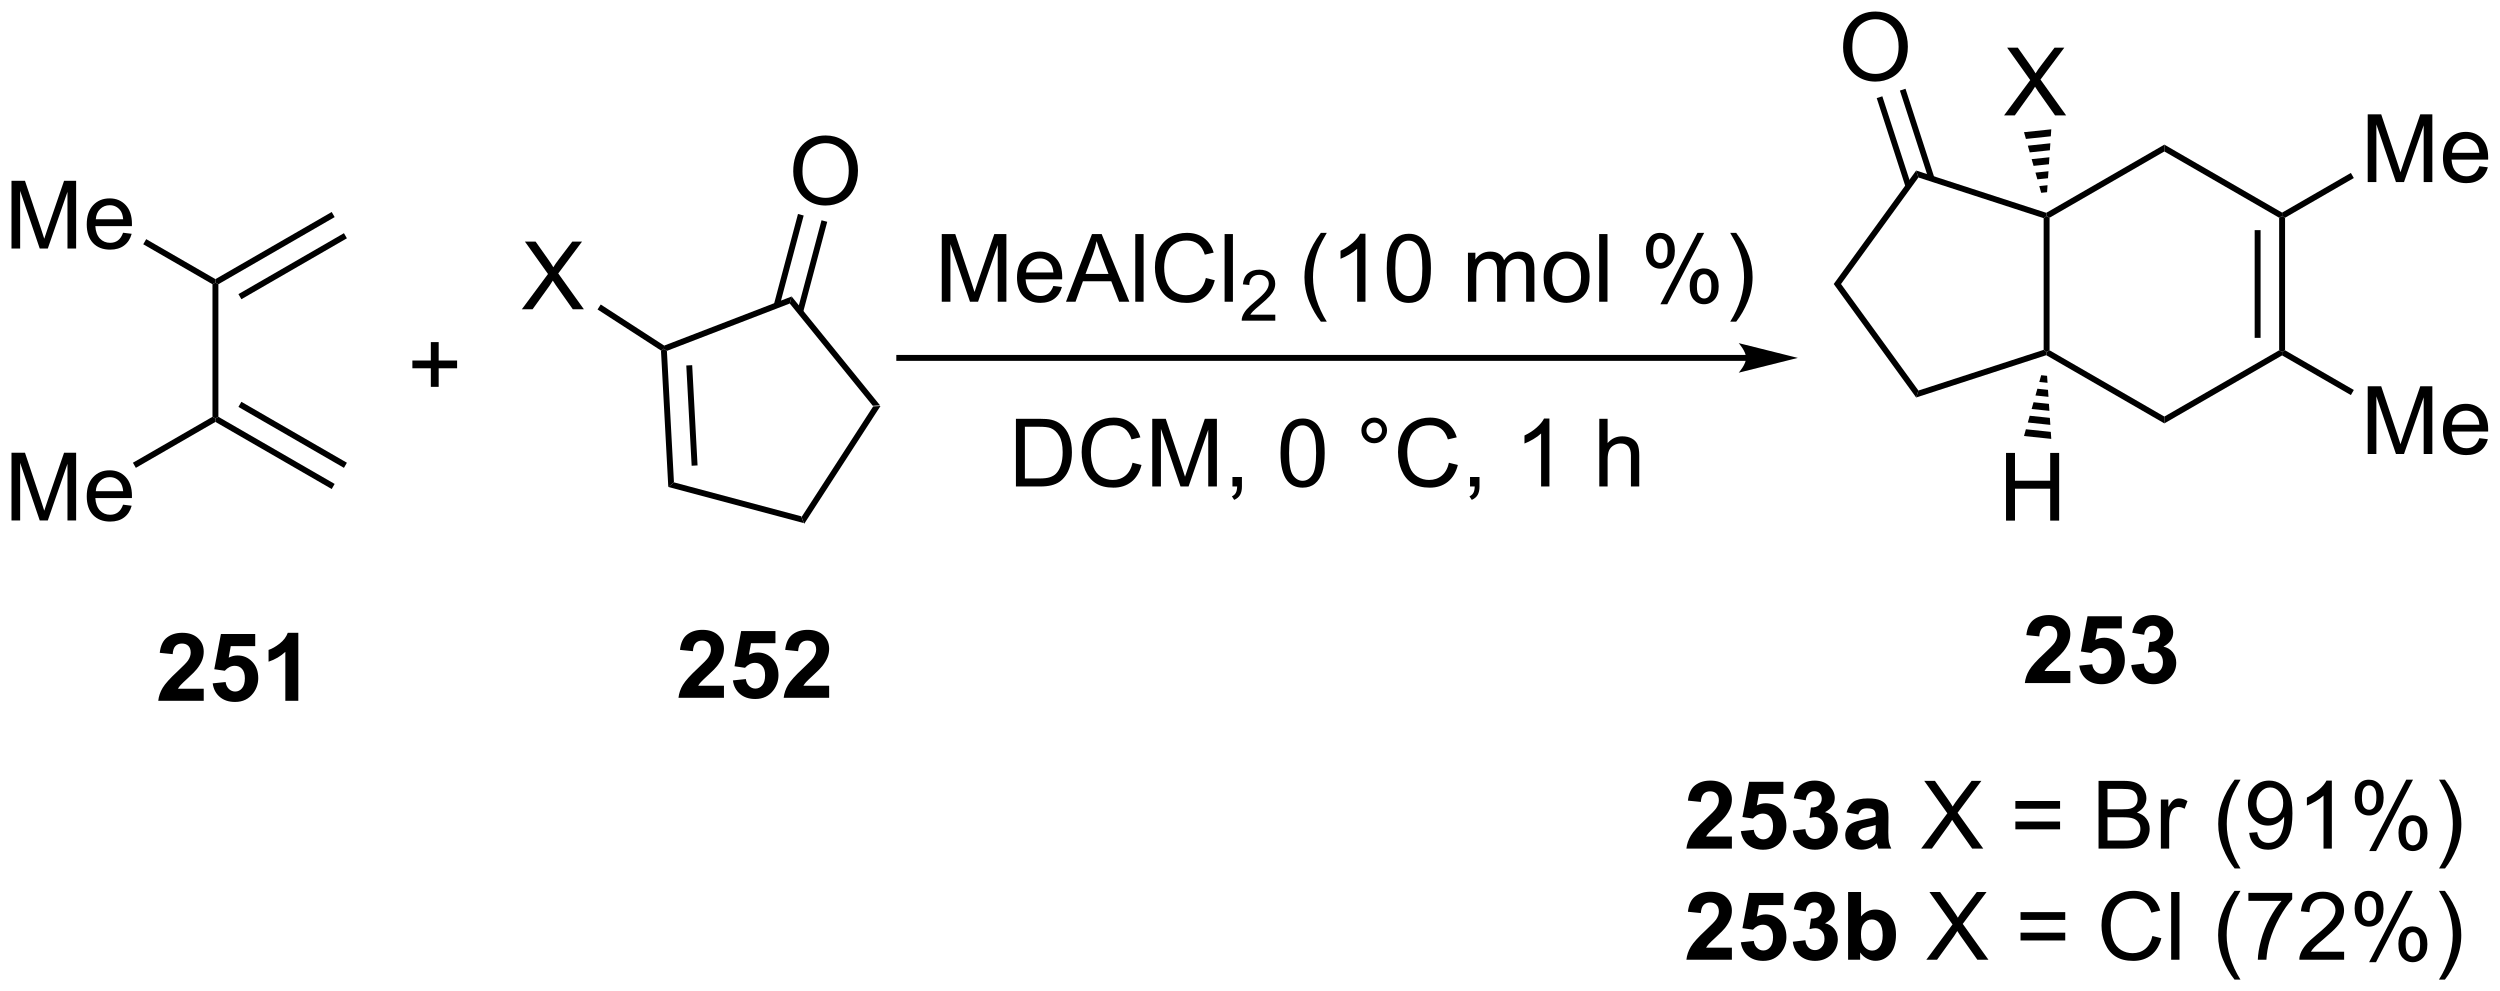<?xml version="1.0" encoding="UTF-8"?>
<!DOCTYPE svg PUBLIC '-//W3C//DTD SVG 1.0//EN'
          'http://www.w3.org/TR/2001/REC-SVG-20010904/DTD/svg10.dtd'>
<svg stroke-dasharray="none" shape-rendering="auto" xmlns="http://www.w3.org/2000/svg" font-family="'Dialog'" text-rendering="auto" width="580" fill-opacity="1" color-interpolation="auto" color-rendering="auto" preserveAspectRatio="xMidYMid meet" font-size="12px" viewBox="0 0 580 230" fill="black" xmlns:xlink="http://www.w3.org/1999/xlink" stroke="black" image-rendering="auto" stroke-miterlimit="10" stroke-linecap="square" stroke-linejoin="miter" font-style="normal" stroke-width="1" height="230" stroke-dashoffset="0" font-weight="normal" stroke-opacity="1"
><!--Generated by the Batik Graphics2D SVG Generator--><defs id="genericDefs"
  /><g
  ><defs id="defs1"
    ><clipPath clipPathUnits="userSpaceOnUse" id="clipPath1"
      ><path d="M2.136 1.611 L219.601 1.611 L219.601 87.834 L2.136 87.834 L2.136 1.611 Z"
      /></clipPath
      ><clipPath clipPathUnits="userSpaceOnUse" id="clipPath2"
      ><path d="M0.476 106.481 L0.476 190.307 L211.894 190.307 L211.894 106.481 Z"
      /></clipPath
    ></defs
    ><g transform="scale(2.667,2.667) translate(-2.136,-1.611) matrix(1.029,0,0,1.029,1.646,-107.916)"
    ><path d="M74.293 140.797 L74.911 140.764 L68.462 150.722 L68.239 150.145 Z" stroke="none" clip-path="url(#clipPath2)"
    /></g
    ><g transform="matrix(2.743,0,0,2.743,-1.306,-292.071)"
    ><path d="M68.239 150.145 L68.462 150.722 L56.999 147.665 L57.479 147.276 Z" stroke="none" clip-path="url(#clipPath2)"
    /></g
    ><g transform="matrix(2.743,0,0,2.743,-1.306,-292.071)"
    ><path d="M57.479 147.276 L56.999 147.665 L56.38 136.127 L56.623 135.987 L56.882 136.155 ZM59.475 145.844 L59.02 137.364 L58.521 137.391 L58.975 145.871 Z" stroke="none" clip-path="url(#clipPath2)"
    /></g
    ><g transform="matrix(2.743,0,0,2.743,-1.306,-292.071)"
    ><path d="M56.882 136.155 L56.623 135.987 L56.652 135.708 L67.433 131.554 L67.274 132.151 Z" stroke="none" clip-path="url(#clipPath2)"
    /></g
    ><g transform="matrix(2.743,0,0,2.743,-1.306,-292.071)"
    ><path d="M67.274 132.151 L67.433 131.554 L74.911 140.764 L74.293 140.797 Z" stroke="none" clip-path="url(#clipPath2)"
    /></g
    ><g transform="matrix(2.743,0,0,2.743,-1.306,-292.071)"
    ><path d="M67.567 120.975 Q67.567 119.548 68.332 118.743 Q69.098 117.936 70.309 117.936 Q71.101 117.936 71.736 118.316 Q72.374 118.694 72.707 119.371 Q73.043 120.048 73.043 120.907 Q73.043 121.78 72.692 122.467 Q72.34 123.155 71.694 123.509 Q71.051 123.863 70.304 123.863 Q69.496 123.863 68.859 123.472 Q68.223 123.079 67.895 122.405 Q67.567 121.728 67.567 120.975 ZM68.348 120.985 Q68.348 122.022 68.903 122.618 Q69.46 123.212 70.301 123.212 Q71.155 123.212 71.707 122.61 Q72.262 122.009 72.262 120.905 Q72.262 120.204 72.025 119.683 Q71.788 119.162 71.332 118.876 Q70.879 118.587 70.312 118.587 Q69.507 118.587 68.926 119.142 Q68.348 119.694 68.348 120.985 Z" stroke="none" clip-path="url(#clipPath2)"
    /></g
    ><g transform="matrix(2.743,0,0,2.743,-1.306,-292.071)"
    ><path d="M68.398 132.906 L70.443 125.237 L69.96 125.109 L67.915 132.777 ZM66.407 132.375 L68.451 124.707 L67.968 124.578 L65.924 132.246 Z" stroke="none" clip-path="url(#clipPath2)"
    /></g
    ><g transform="matrix(2.743,0,0,2.743,-1.306,-292.071)"
    ><path d="M44.611 132.638 L46.825 129.653 L44.872 126.911 L45.775 126.911 L46.814 128.38 Q47.137 128.835 47.275 129.083 Q47.465 128.77 47.728 128.429 L48.88 126.911 L49.705 126.911 L47.692 129.609 L49.861 132.638 L48.924 132.638 L47.481 130.593 Q47.361 130.419 47.231 130.21 Q47.041 130.523 46.958 130.64 L45.52 132.638 L44.611 132.638 Z" stroke="none" clip-path="url(#clipPath2)"
    /></g
    ><g transform="matrix(2.743,0,0,2.743,-1.306,-292.071)"
    ><path d="M56.652 135.708 L56.623 135.987 L56.38 136.127 L51.015 132.653 L51.287 132.233 Z" stroke="none" clip-path="url(#clipPath2)"
    /></g
    ><g transform="matrix(2.743,0,0,2.743,-1.306,-292.071)"
    ><path d="M28.531 124.409 L28.781 124.841 L18.947 130.519 L18.697 130.375 L18.697 130.086 ZM29.566 126.201 L20.642 131.354 L20.892 131.787 L29.816 126.634 Z" stroke="none" clip-path="url(#clipPath2)"
    /></g
    ><g transform="matrix(2.743,0,0,2.743,-1.306,-292.071)"
    ><path d="M18.447 130.519 L18.697 130.375 L18.947 130.519 L18.947 141.731 L18.697 141.875 L18.447 141.731 Z" stroke="none" clip-path="url(#clipPath2)"
    /></g
    ><g transform="matrix(2.743,0,0,2.743,-1.306,-292.071)"
    ><path d="M18.697 142.164 L18.697 141.875 L18.947 141.731 L28.781 147.409 L28.531 147.841 ZM20.642 140.896 L29.566 146.049 L29.816 145.616 L20.892 140.463 Z" stroke="none" clip-path="url(#clipPath2)"
    /></g
    ><g transform="matrix(2.743,0,0,2.743,-1.306,-292.071)"
    ><path d="M1.448 150.5 L1.448 144.773 L2.589 144.773 L3.946 148.828 Q4.133 149.393 4.219 149.674 Q4.316 149.362 4.524 148.758 L5.894 144.773 L6.915 144.773 L6.915 150.5 L6.183 150.5 L6.183 145.706 L4.519 150.5 L3.837 150.5 L2.18 145.625 L2.18 150.5 L1.448 150.5 ZM10.886 149.164 L11.613 149.253 Q11.441 149.891 10.975 150.242 Q10.511 150.594 9.79 150.594 Q8.878 150.594 8.344 150.034 Q7.813 149.471 7.813 148.461 Q7.813 147.414 8.352 146.836 Q8.891 146.258 9.751 146.258 Q10.581 146.258 11.107 146.826 Q11.636 147.391 11.636 148.417 Q11.636 148.479 11.633 148.604 L8.54 148.604 Q8.579 149.289 8.925 149.654 Q9.274 150.016 9.792 150.016 Q10.18 150.016 10.454 149.812 Q10.727 149.609 10.886 149.164 ZM8.579 148.026 L10.894 148.026 Q10.847 147.503 10.628 147.242 Q10.292 146.836 9.758 146.836 Q9.274 146.836 8.943 147.161 Q8.613 147.484 8.579 148.026 Z" stroke="none" clip-path="url(#clipPath2)"
    /></g
    ><g transform="matrix(2.743,0,0,2.743,-1.306,-292.071)"
    ><path d="M18.447 141.731 L18.697 141.875 L18.697 142.164 L11.967 146.049 L11.717 145.616 Z" stroke="none" clip-path="url(#clipPath2)"
    /></g
    ><g transform="matrix(2.743,0,0,2.743,-1.306,-292.071)"
    ><path d="M1.448 127.5 L1.448 121.773 L2.589 121.773 L3.946 125.828 Q4.133 126.393 4.219 126.674 Q4.316 126.362 4.524 125.758 L5.894 121.773 L6.915 121.773 L6.915 127.5 L6.183 127.5 L6.183 122.706 L4.519 127.5 L3.837 127.5 L2.18 122.625 L2.18 127.5 L1.448 127.5 ZM10.886 126.164 L11.613 126.253 Q11.441 126.891 10.975 127.242 Q10.511 127.594 9.79 127.594 Q8.878 127.594 8.344 127.034 Q7.813 126.471 7.813 125.461 Q7.813 124.414 8.352 123.836 Q8.891 123.258 9.751 123.258 Q10.581 123.258 11.107 123.826 Q11.636 124.391 11.636 125.417 Q11.636 125.479 11.633 125.604 L8.54 125.604 Q8.579 126.289 8.925 126.654 Q9.274 127.016 9.792 127.016 Q10.18 127.016 10.454 126.812 Q10.727 126.609 10.886 126.164 ZM8.579 125.026 L10.894 125.026 Q10.847 124.503 10.628 124.242 Q10.292 123.836 9.758 123.836 Q9.274 123.836 8.943 124.162 Q8.613 124.484 8.579 125.026 Z" stroke="none" clip-path="url(#clipPath2)"
    /></g
    ><g transform="matrix(2.743,0,0,2.743,-1.306,-292.071)"
    ><path d="M18.697 130.086 L18.697 130.375 L18.447 130.519 L12.592 127.139 L12.842 126.706 Z" stroke="none" clip-path="url(#clipPath2)"
    /></g
    ><g transform="matrix(2.743,0,0,2.743,-1.306,-292.071)"
    ><path d="M173.326 124.932 L173.576 124.75 L173.826 124.894 L173.826 136.106 L173.576 136.25 L173.326 136.068 Z" stroke="none" clip-path="url(#clipPath2)"
    /></g
    ><g transform="matrix(2.743,0,0,2.743,-1.306,-292.071)"
    ><path d="M173.547 136.522 L173.576 136.25 L173.826 136.106 L183.535 141.711 L183.535 142.289 Z" stroke="none" clip-path="url(#clipPath2)"
    /></g
    ><g transform="matrix(2.743,0,0,2.743,-1.306,-292.071)"
    ><path d="M183.535 142.289 L183.535 141.711 L193.244 136.106 L193.494 136.25 L193.494 136.539 Z" stroke="none" clip-path="url(#clipPath2)"
    /></g
    ><g transform="matrix(2.743,0,0,2.743,-1.306,-292.071)"
    ><path d="M193.744 136.106 L193.494 136.25 L193.244 136.106 L193.244 124.894 L193.494 124.75 L193.744 124.894 ZM191.674 135.055 L191.674 125.945 L191.174 125.945 L191.174 135.055 Z" stroke="none" clip-path="url(#clipPath2)"
    /></g
    ><g transform="matrix(2.743,0,0,2.743,-1.306,-292.071)"
    ><path d="M193.494 124.461 L193.494 124.75 L193.244 124.894 L183.535 119.289 L183.535 118.711 Z" stroke="none" clip-path="url(#clipPath2)"
    /></g
    ><g transform="matrix(2.743,0,0,2.743,-1.306,-292.071)"
    ><path d="M183.535 118.711 L183.535 119.289 L173.826 124.894 L173.576 124.75 L173.547 124.478 Z" stroke="none" clip-path="url(#clipPath2)"
    /></g
    ><g transform="matrix(2.743,0,0,2.743,-1.306,-292.071)"
    ><path d="M173.547 124.478 L173.576 124.75 L173.326 124.932 L162.734 121.49 L162.543 120.902 Z" stroke="none" clip-path="url(#clipPath2)"
    /></g
    ><g transform="matrix(2.743,0,0,2.743,-1.306,-292.071)"
    ><path d="M162.543 120.902 L162.734 121.49 L156.188 130.5 L155.57 130.5 Z" stroke="none" clip-path="url(#clipPath2)"
    /></g
    ><g transform="matrix(2.743,0,0,2.743,-1.306,-292.071)"
    ><path d="M155.57 130.5 L156.188 130.5 L162.734 139.51 L162.543 140.098 Z" stroke="none" clip-path="url(#clipPath2)"
    /></g
    ><g transform="matrix(2.743,0,0,2.743,-1.306,-292.071)"
    ><path d="M162.543 140.098 L162.734 139.51 L173.326 136.068 L173.576 136.25 L173.547 136.522 Z" stroke="none" clip-path="url(#clipPath2)"
    /></g
    ><g transform="matrix(2.743,0,0,2.743,-1.306,-292.071)"
    ><path d="M156.363 110.493 Q156.363 109.066 157.129 108.261 Q157.895 107.454 159.106 107.454 Q159.897 107.454 160.533 107.834 Q161.171 108.211 161.504 108.888 Q161.84 109.566 161.84 110.425 Q161.84 111.297 161.488 111.985 Q161.137 112.672 160.491 113.026 Q159.848 113.381 159.1 113.381 Q158.293 113.381 157.655 112.99 Q157.02 112.597 156.691 111.922 Q156.363 111.245 156.363 110.493 ZM157.145 110.503 Q157.145 111.54 157.699 112.136 Q158.256 112.73 159.098 112.73 Q159.952 112.73 160.504 112.128 Q161.059 111.526 161.059 110.422 Q161.059 109.722 160.822 109.201 Q160.585 108.68 160.129 108.394 Q159.676 108.105 159.108 108.105 Q158.303 108.105 157.723 108.659 Q157.145 109.211 157.145 110.503 Z" stroke="none" clip-path="url(#clipPath2)"
    /></g
    ><g transform="matrix(2.743,0,0,2.743,-1.306,-292.071)"
    ><path d="M164.088 121.513 L161.642 113.986 L161.167 114.14 L163.612 121.667 ZM162.128 122.15 L159.682 114.623 L159.207 114.777 L161.652 122.304 Z" stroke="none" clip-path="url(#clipPath2)"
    /></g
    ><g transform="matrix(2.743,0,0,2.743,-1.306,-292.071)"
    ><path d="M200.735 121.875 L200.735 116.148 L201.875 116.148 L203.232 120.203 Q203.42 120.768 203.506 121.049 Q203.602 120.737 203.81 120.133 L205.18 116.148 L206.201 116.148 L206.201 121.875 L205.469 121.875 L205.469 117.081 L203.805 121.875 L203.123 121.875 L201.467 117 L201.467 121.875 L200.735 121.875 ZM210.172 120.539 L210.899 120.628 Q210.727 121.266 210.261 121.617 Q209.797 121.969 209.076 121.969 Q208.165 121.969 207.631 121.409 Q207.099 120.846 207.099 119.836 Q207.099 118.789 207.638 118.211 Q208.178 117.633 209.037 117.633 Q209.868 117.633 210.394 118.201 Q210.922 118.766 210.922 119.792 Q210.922 119.854 210.92 119.979 L207.826 119.979 Q207.865 120.664 208.211 121.029 Q208.56 121.391 209.079 121.391 Q209.467 121.391 209.74 121.188 Q210.013 120.984 210.172 120.539 ZM207.865 119.401 L210.18 119.401 Q210.133 118.878 209.915 118.617 Q209.579 118.211 209.045 118.211 Q208.56 118.211 208.23 118.537 Q207.899 118.859 207.865 119.401 Z" stroke="none" clip-path="url(#clipPath2)"
    /></g
    ><g transform="matrix(2.743,0,0,2.743,-1.306,-292.071)"
    ><path d="M193.744 124.894 L193.494 124.75 L193.494 124.461 L199.31 121.104 L199.56 121.537 Z" stroke="none" clip-path="url(#clipPath2)"
    /></g
    ><g transform="matrix(2.743,0,0,2.743,-1.306,-292.071)"
    ><path d="M200.735 144.875 L200.735 139.148 L201.875 139.148 L203.232 143.203 Q203.42 143.768 203.506 144.049 Q203.602 143.737 203.81 143.133 L205.18 139.148 L206.201 139.148 L206.201 144.875 L205.469 144.875 L205.469 140.081 L203.805 144.875 L203.123 144.875 L201.467 140 L201.467 144.875 L200.735 144.875 ZM210.172 143.539 L210.899 143.628 Q210.727 144.266 210.261 144.617 Q209.797 144.969 209.076 144.969 Q208.165 144.969 207.631 144.409 Q207.099 143.846 207.099 142.836 Q207.099 141.789 207.638 141.211 Q208.178 140.633 209.037 140.633 Q209.868 140.633 210.394 141.201 Q210.922 141.766 210.922 142.792 Q210.922 142.854 210.92 142.979 L207.826 142.979 Q207.865 143.664 208.211 144.029 Q208.56 144.391 209.079 144.391 Q209.467 144.391 209.74 144.188 Q210.013 143.984 210.172 143.539 ZM207.865 142.401 L210.18 142.401 Q210.133 141.878 209.915 141.617 Q209.579 141.211 209.045 141.211 Q208.56 141.211 208.23 141.536 Q207.899 141.859 207.865 142.401 Z" stroke="none" clip-path="url(#clipPath2)"
    /></g
    ><g transform="matrix(2.743,0,0,2.743,-1.306,-292.071)"
    ><path d="M193.494 136.539 L193.494 136.25 L193.744 136.106 L199.56 139.463 L199.31 139.896 Z" stroke="none" clip-path="url(#clipPath2)"
    /></g
    ><g transform="matrix(2.743,0,0,2.743,-1.306,-292.071)"
    ><path d="M169.978 116.238 L172.191 113.253 L170.238 110.511 L171.142 110.511 L172.181 111.98 Q172.504 112.436 172.642 112.683 Q172.832 112.371 173.095 112.029 L174.246 110.511 L175.072 110.511 L173.059 113.209 L175.228 116.238 L174.29 116.238 L172.848 114.193 Q172.728 114.019 172.598 113.811 Q172.407 114.123 172.324 114.24 L170.887 116.238 L169.978 116.238 Z" stroke="none" clip-path="url(#clipPath2)"
    /></g
    ><g transform="matrix(2.743,0,0,2.743,-1.306,-292.071)"
    ><path d="M173.118 122.787 L172.957 122.217 L173.655 122.144 L173.615 122.735 ZM172.795 121.647 L172.633 121.078 L173.734 120.962 L173.694 121.553 ZM172.472 120.508 L172.31 119.938 L173.813 119.78 L173.774 120.371 ZM172.149 119.368 L171.987 118.799 L173.892 118.598 L173.853 119.189 ZM171.826 118.229 L171.664 117.659 L173.971 117.416 L173.932 118.007 Z" stroke="none" clip-path="url(#clipPath2)"
    /></g
    ><g transform="matrix(2.743,0,0,2.743,-1.306,-292.071)"
    ><path d="M170.144 150.512 L170.144 144.786 L170.902 144.786 L170.902 147.137 L173.879 147.137 L173.879 144.786 L174.637 144.786 L174.637 150.512 L173.879 150.512 L173.879 147.812 L170.902 147.812 L170.902 150.512 L170.144 150.512 Z" stroke="none" clip-path="url(#clipPath2)"
    /></g
    ><g transform="matrix(2.743,0,0,2.743,-1.306,-292.071)"
    ><path d="M173.615 138.265 L173.655 138.858 L172.956 138.784 L173.118 138.213 ZM173.694 139.451 L173.733 140.043 L172.633 139.928 L172.795 139.356 ZM173.773 140.636 L173.812 141.228 L172.309 141.071 L172.471 140.499 ZM173.851 141.821 L173.891 142.414 L171.986 142.214 L172.148 141.642 ZM173.93 143.006 L173.97 143.599 L171.662 143.357 L171.824 142.785 Z" stroke="none" clip-path="url(#clipPath2)"
    /></g
    ><g transform="matrix(2.743,0,0,2.743,-1.306,-292.071)"
    ><path d="M61.707 164.479 L61.707 165.5 L57.861 165.5 Q57.923 164.922 58.236 164.404 Q58.548 163.885 59.47 163.031 Q60.212 162.339 60.379 162.094 Q60.605 161.753 60.605 161.422 Q60.605 161.055 60.407 160.857 Q60.212 160.659 59.863 160.659 Q59.519 160.659 59.316 160.867 Q59.113 161.073 59.082 161.555 L57.988 161.445 Q58.087 160.539 58.603 160.146 Q59.118 159.75 59.892 159.75 Q60.738 159.75 61.222 160.208 Q61.707 160.664 61.707 161.344 Q61.707 161.729 61.569 162.081 Q61.431 162.43 61.129 162.812 Q60.931 163.065 60.41 163.542 Q59.892 164.018 59.751 164.174 Q59.613 164.331 59.527 164.479 L61.707 164.479 ZM62.466 164.026 L63.56 163.914 Q63.607 164.284 63.836 164.503 Q64.068 164.719 64.367 164.719 Q64.711 164.719 64.948 164.44 Q65.187 164.159 65.187 163.596 Q65.187 163.07 64.95 162.807 Q64.716 162.542 64.336 162.542 Q63.864 162.542 63.489 162.961 L62.599 162.831 L63.161 159.852 L66.062 159.852 L66.062 160.878 L63.992 160.878 L63.82 161.852 Q64.187 161.667 64.57 161.667 Q65.302 161.667 65.81 162.198 Q66.318 162.729 66.318 163.578 Q66.318 164.284 65.906 164.839 Q65.349 165.599 64.357 165.599 Q63.562 165.599 63.062 165.172 Q62.562 164.745 62.466 164.026 ZM70.605 164.479 L70.605 165.5 L66.759 165.5 Q66.822 164.922 67.134 164.404 Q67.447 163.885 68.368 163.031 Q69.111 162.339 69.277 162.094 Q69.504 161.753 69.504 161.422 Q69.504 161.055 69.306 160.857 Q69.111 160.659 68.762 160.659 Q68.418 160.659 68.215 160.867 Q68.012 161.073 67.98 161.555 L66.887 161.445 Q66.986 160.539 67.501 160.146 Q68.017 159.75 68.79 159.75 Q69.637 159.75 70.121 160.208 Q70.605 160.664 70.605 161.344 Q70.605 161.729 70.467 162.081 Q70.329 162.43 70.027 162.812 Q69.829 163.065 69.308 163.542 Q68.79 164.018 68.65 164.174 Q68.512 164.331 68.426 164.479 L70.605 164.479 Z" stroke="none" clip-path="url(#clipPath2)"
    /></g
    ><g transform="matrix(2.743,0,0,2.743,-1.306,-292.071)"
    ><path d="M17.707 164.729 L17.707 165.75 L13.861 165.75 Q13.923 165.172 14.236 164.654 Q14.548 164.135 15.47 163.281 Q16.212 162.589 16.379 162.344 Q16.605 162.003 16.605 161.672 Q16.605 161.305 16.407 161.107 Q16.212 160.909 15.863 160.909 Q15.519 160.909 15.316 161.117 Q15.113 161.323 15.082 161.805 L13.988 161.695 Q14.087 160.789 14.603 160.396 Q15.118 160 15.892 160 Q16.738 160 17.223 160.458 Q17.707 160.914 17.707 161.594 Q17.707 161.979 17.569 162.331 Q17.431 162.68 17.129 163.062 Q16.931 163.315 16.41 163.792 Q15.892 164.268 15.751 164.424 Q15.613 164.581 15.527 164.729 L17.707 164.729 ZM18.466 164.276 L19.56 164.164 Q19.607 164.534 19.836 164.753 Q20.068 164.969 20.367 164.969 Q20.711 164.969 20.948 164.69 Q21.187 164.409 21.187 163.846 Q21.187 163.32 20.95 163.057 Q20.716 162.792 20.336 162.792 Q19.864 162.792 19.489 163.211 L18.599 163.081 L19.161 160.102 L22.062 160.102 L22.062 161.128 L19.992 161.128 L19.82 162.102 Q20.187 161.917 20.57 161.917 Q21.302 161.917 21.81 162.448 Q22.318 162.979 22.318 163.828 Q22.318 164.534 21.906 165.089 Q21.349 165.849 20.357 165.849 Q19.562 165.849 19.062 165.422 Q18.562 164.995 18.466 164.276 ZM25.707 165.75 L24.61 165.75 L24.61 161.612 Q24.009 162.174 23.191 162.445 L23.191 161.448 Q23.621 161.307 24.123 160.917 Q24.629 160.523 24.816 160 L25.707 160 L25.707 165.75 Z" stroke="none" clip-path="url(#clipPath2)"
    /></g
    ><g transform="matrix(2.743,0,0,2.743,-1.306,-292.071)"
    ><path d="M146.957 177.229 L146.957 178.25 L143.111 178.25 Q143.173 177.672 143.486 177.154 Q143.798 176.635 144.72 175.781 Q145.462 175.089 145.629 174.844 Q145.855 174.503 145.855 174.172 Q145.855 173.805 145.657 173.607 Q145.462 173.409 145.113 173.409 Q144.769 173.409 144.566 173.617 Q144.363 173.823 144.332 174.305 L143.238 174.195 Q143.337 173.289 143.853 172.896 Q144.368 172.5 145.142 172.5 Q145.988 172.5 146.472 172.958 Q146.957 173.414 146.957 174.094 Q146.957 174.479 146.819 174.831 Q146.681 175.18 146.379 175.562 Q146.181 175.815 145.66 176.292 Q145.142 176.768 145.001 176.924 Q144.863 177.081 144.777 177.229 L146.957 177.229 ZM147.716 176.776 L148.81 176.664 Q148.857 177.034 149.086 177.253 Q149.318 177.469 149.617 177.469 Q149.961 177.469 150.198 177.19 Q150.437 176.909 150.437 176.346 Q150.437 175.82 150.2 175.557 Q149.966 175.292 149.586 175.292 Q149.114 175.292 148.739 175.711 L147.849 175.581 L148.411 172.602 L151.312 172.602 L151.312 173.628 L149.242 173.628 L149.07 174.602 Q149.437 174.417 149.82 174.417 Q150.552 174.417 151.06 174.948 Q151.568 175.479 151.568 176.328 Q151.568 177.034 151.156 177.589 Q150.599 178.349 149.607 178.349 Q148.812 178.349 148.312 177.922 Q147.812 177.495 147.716 176.776 ZM152.111 176.729 L153.173 176.602 Q153.222 177.008 153.444 177.224 Q153.668 177.438 153.986 177.438 Q154.324 177.438 154.556 177.18 Q154.79 176.922 154.79 176.484 Q154.79 176.07 154.566 175.828 Q154.345 175.586 154.025 175.586 Q153.814 175.586 153.519 175.667 L153.642 174.773 Q154.087 174.784 154.321 174.581 Q154.556 174.375 154.556 174.034 Q154.556 173.745 154.384 173.573 Q154.212 173.401 153.926 173.401 Q153.644 173.401 153.444 173.596 Q153.246 173.792 153.204 174.167 L152.191 173.995 Q152.298 173.477 152.509 173.167 Q152.722 172.854 153.103 172.677 Q153.486 172.5 153.957 172.5 Q154.767 172.5 155.254 173.016 Q155.657 173.438 155.657 173.969 Q155.657 174.721 154.832 175.172 Q155.324 175.276 155.618 175.643 Q155.915 176.01 155.915 176.531 Q155.915 177.284 155.363 177.818 Q154.814 178.349 153.993 178.349 Q153.215 178.349 152.702 177.901 Q152.191 177.453 152.111 176.729 ZM157.654 175.367 L156.656 175.188 Q156.825 174.586 157.234 174.297 Q157.646 174.008 158.453 174.008 Q159.187 174.008 159.547 174.182 Q159.906 174.354 160.052 174.622 Q160.2 174.891 160.2 175.604 L160.187 176.885 Q160.187 177.432 160.239 177.693 Q160.294 177.953 160.437 178.25 L159.351 178.25 Q159.31 178.141 159.247 177.924 Q159.219 177.828 159.208 177.797 Q158.927 178.07 158.607 178.208 Q158.286 178.344 157.922 178.344 Q157.281 178.344 156.911 177.997 Q156.544 177.648 156.544 177.117 Q156.544 176.766 156.711 176.49 Q156.88 176.214 157.182 176.068 Q157.484 175.922 158.054 175.812 Q158.825 175.667 159.122 175.542 L159.122 175.432 Q159.122 175.117 158.966 174.982 Q158.81 174.846 158.375 174.846 Q158.083 174.846 157.919 174.964 Q157.755 175.078 157.654 175.367 ZM159.122 176.258 Q158.911 176.328 158.453 176.427 Q157.997 176.523 157.857 176.617 Q157.641 176.768 157.641 177.003 Q157.641 177.234 157.812 177.404 Q157.984 177.57 158.25 177.57 Q158.547 177.57 158.818 177.375 Q159.016 177.227 159.078 177.01 Q159.122 176.87 159.122 176.477 L159.122 176.258 Z" stroke="none" clip-path="url(#clipPath2)"
    /></g
    ><g transform="matrix(2.743,0,0,2.743,-1.306,-292.071)"
    ><path d="M162.966 178.25 L165.18 175.266 L163.226 172.523 L164.13 172.523 L165.169 173.992 Q165.492 174.448 165.63 174.695 Q165.82 174.383 166.083 174.042 L167.234 172.523 L168.06 172.523 L166.047 175.221 L168.216 178.25 L167.279 178.25 L165.836 176.206 Q165.716 176.031 165.586 175.823 Q165.396 176.135 165.312 176.253 L163.875 178.25 L162.966 178.25 ZM174.715 174.883 L170.934 174.883 L170.934 174.227 L174.715 174.227 L174.715 174.883 ZM174.715 176.62 L170.934 176.62 L170.934 175.964 L174.715 175.964 L174.715 176.62 ZM177.969 178.25 L177.969 172.523 L180.117 172.523 Q180.773 172.523 181.169 172.698 Q181.568 172.87 181.792 173.232 Q182.016 173.594 182.016 173.987 Q182.016 174.354 181.815 174.68 Q181.617 175.003 181.216 175.203 Q181.734 175.354 182.013 175.721 Q182.294 176.089 182.294 176.589 Q182.294 176.992 182.122 177.339 Q181.953 177.682 181.703 177.87 Q181.453 178.057 181.075 178.154 Q180.7 178.25 180.154 178.25 L177.969 178.25 ZM178.726 174.93 L179.966 174.93 Q180.469 174.93 180.687 174.862 Q180.976 174.776 181.122 174.578 Q181.271 174.378 181.271 174.078 Q181.271 173.792 181.133 173.576 Q180.997 173.359 180.742 173.279 Q180.489 173.198 179.872 173.198 L178.726 173.198 L178.726 174.93 ZM178.726 177.573 L180.154 177.573 Q180.521 177.573 180.669 177.547 Q180.93 177.5 181.104 177.391 Q181.281 177.281 181.393 177.073 Q181.508 176.862 181.508 176.589 Q181.508 176.268 181.344 176.034 Q181.18 175.797 180.888 175.701 Q180.599 175.604 180.052 175.604 L178.726 175.604 L178.726 177.573 ZM183.239 178.25 L183.239 174.102 L183.872 174.102 L183.872 174.729 Q184.114 174.289 184.318 174.148 Q184.523 174.008 184.771 174.008 Q185.125 174.008 185.492 174.234 L185.25 174.885 Q184.992 174.734 184.734 174.734 Q184.505 174.734 184.32 174.872 Q184.138 175.01 184.06 175.258 Q183.943 175.633 183.943 176.078 L183.943 178.25 L183.239 178.25 ZM189.478 179.935 Q188.894 179.201 188.491 178.216 Q188.09 177.229 188.09 176.174 Q188.09 175.245 188.392 174.393 Q188.743 173.406 189.478 172.424 L189.98 172.424 Q189.509 173.237 189.355 173.586 Q189.118 174.125 188.98 174.711 Q188.814 175.44 188.814 176.18 Q188.814 178.057 189.98 179.935 L189.478 179.935 ZM190.707 176.924 L191.384 176.862 Q191.47 177.339 191.712 177.555 Q191.954 177.768 192.332 177.768 Q192.657 177.768 192.9 177.62 Q193.144 177.471 193.301 177.224 Q193.457 176.977 193.561 176.555 Q193.668 176.133 193.668 175.695 Q193.668 175.648 193.665 175.555 Q193.454 175.891 193.087 176.099 Q192.722 176.307 192.298 176.307 Q191.587 176.307 191.095 175.792 Q190.603 175.276 190.603 174.432 Q190.603 173.562 191.116 173.031 Q191.629 172.5 192.402 172.5 Q192.962 172.5 193.423 172.802 Q193.887 173.102 194.126 173.659 Q194.368 174.214 194.368 175.268 Q194.368 176.367 194.129 177.018 Q193.892 177.667 193.42 178.008 Q192.949 178.349 192.316 178.349 Q191.644 178.349 191.217 177.977 Q190.793 177.602 190.707 176.924 ZM193.587 174.398 Q193.587 173.792 193.264 173.438 Q192.941 173.081 192.488 173.081 Q192.019 173.081 191.67 173.464 Q191.324 173.846 191.324 174.456 Q191.324 175.003 191.655 175.346 Q191.986 175.688 192.47 175.688 Q192.957 175.688 193.272 175.346 Q193.587 175.003 193.587 174.398 ZM197.7 178.25 L196.997 178.25 L196.997 173.768 Q196.742 174.01 196.331 174.253 Q195.919 174.495 195.591 174.617 L195.591 173.938 Q196.18 173.659 196.62 173.266 Q197.062 172.87 197.247 172.5 L197.7 172.5 L197.7 178.25 ZM199.634 173.898 Q199.634 173.284 199.941 172.854 Q200.251 172.424 200.837 172.424 Q201.376 172.424 201.728 172.81 Q202.082 173.195 202.082 173.94 Q202.082 174.667 201.725 175.06 Q201.368 175.453 200.845 175.453 Q200.324 175.453 199.978 175.068 Q199.634 174.68 199.634 173.898 ZM200.855 172.909 Q200.595 172.909 200.42 173.135 Q200.246 173.362 200.246 173.969 Q200.246 174.518 200.42 174.745 Q200.597 174.969 200.855 174.969 Q201.121 174.969 201.295 174.742 Q201.47 174.516 201.47 173.914 Q201.47 173.359 201.293 173.135 Q201.118 172.909 200.855 172.909 ZM200.861 178.461 L203.993 172.424 L204.564 172.424 L201.441 178.461 L200.861 178.461 ZM203.337 176.906 Q203.337 176.289 203.644 175.862 Q203.954 175.432 204.543 175.432 Q205.082 175.432 205.436 175.818 Q205.79 176.203 205.79 176.948 Q205.79 177.674 205.431 178.068 Q205.074 178.461 204.548 178.461 Q204.027 178.461 203.681 178.073 Q203.337 177.682 203.337 176.906 ZM204.564 175.917 Q204.298 175.917 204.124 176.143 Q203.949 176.37 203.949 176.977 Q203.949 177.523 204.124 177.75 Q204.301 177.977 204.559 177.977 Q204.829 177.977 205.001 177.75 Q205.176 177.523 205.176 176.922 Q205.176 176.367 204.999 176.143 Q204.824 175.917 204.564 175.917 ZM207.271 179.935 L206.766 179.935 Q207.935 178.057 207.935 176.18 Q207.935 175.445 207.766 174.721 Q207.633 174.135 207.396 173.596 Q207.242 173.245 206.766 172.424 L207.271 172.424 Q208.005 173.406 208.357 174.393 Q208.656 175.245 208.656 176.174 Q208.656 177.229 208.252 178.216 Q207.849 179.201 207.271 179.935 Z" stroke="none" clip-path="url(#clipPath2)"
    /></g
    ><g transform="matrix(2.743,0,0,2.743,-1.306,-292.071)"
    ><path d="M146.957 186.629 L146.957 187.65 L143.111 187.65 Q143.173 187.072 143.486 186.554 Q143.798 186.035 144.72 185.181 Q145.462 184.488 145.629 184.244 Q145.855 183.903 145.855 183.572 Q145.855 183.205 145.657 183.007 Q145.462 182.809 145.113 182.809 Q144.769 182.809 144.566 183.017 Q144.363 183.223 144.332 183.705 L143.238 183.595 Q143.337 182.689 143.853 182.296 Q144.368 181.9 145.142 181.9 Q145.988 181.9 146.472 182.358 Q146.957 182.814 146.957 183.494 Q146.957 183.879 146.819 184.231 Q146.681 184.58 146.379 184.963 Q146.181 185.215 145.66 185.692 Q145.142 186.168 145.001 186.325 Q144.863 186.481 144.777 186.629 L146.957 186.629 ZM147.716 186.176 L148.81 186.064 Q148.857 186.434 149.086 186.653 Q149.318 186.869 149.617 186.869 Q149.961 186.869 150.198 186.59 Q150.437 186.309 150.437 185.746 Q150.437 185.22 150.2 184.957 Q149.966 184.692 149.586 184.692 Q149.114 184.692 148.739 185.111 L147.849 184.981 L148.411 182.002 L151.312 182.002 L151.312 183.028 L149.242 183.028 L149.07 184.002 Q149.437 183.817 149.82 183.817 Q150.552 183.817 151.06 184.348 Q151.568 184.879 151.568 185.728 Q151.568 186.434 151.156 186.988 Q150.599 187.749 149.607 187.749 Q148.812 187.749 148.312 187.322 Q147.812 186.895 147.716 186.176 ZM152.111 186.129 L153.173 186.002 Q153.222 186.408 153.444 186.624 Q153.668 186.838 153.986 186.838 Q154.324 186.838 154.556 186.58 Q154.79 186.322 154.79 185.884 Q154.79 185.47 154.566 185.228 Q154.345 184.986 154.025 184.986 Q153.814 184.986 153.519 185.067 L153.642 184.173 Q154.087 184.184 154.321 183.981 Q154.556 183.775 154.556 183.434 Q154.556 183.145 154.384 182.973 Q154.212 182.801 153.926 182.801 Q153.644 182.801 153.444 182.996 Q153.246 183.192 153.204 183.567 L152.191 183.395 Q152.298 182.877 152.509 182.567 Q152.722 182.254 153.103 182.077 Q153.486 181.9 153.957 181.9 Q154.767 181.9 155.254 182.416 Q155.657 182.838 155.657 183.369 Q155.657 184.121 154.832 184.572 Q155.324 184.676 155.618 185.043 Q155.915 185.41 155.915 185.931 Q155.915 186.684 155.363 187.218 Q154.814 187.749 153.993 187.749 Q153.215 187.749 152.702 187.301 Q152.191 186.853 152.111 186.129 ZM156.786 187.65 L156.786 181.923 L157.883 181.923 L157.883 183.986 Q158.391 183.408 159.086 183.408 Q159.844 183.408 160.338 183.957 Q160.836 184.504 160.836 185.533 Q160.836 186.595 160.331 187.171 Q159.825 187.744 159.101 187.744 Q158.747 187.744 158.401 187.567 Q158.054 187.387 157.804 187.041 L157.804 187.65 L156.786 187.65 ZM157.875 185.486 Q157.875 186.129 158.078 186.439 Q158.364 186.877 158.836 186.877 Q159.2 186.877 159.456 186.567 Q159.711 186.254 159.711 185.588 Q159.711 184.877 159.453 184.561 Q159.195 184.246 158.794 184.246 Q158.398 184.246 158.135 184.554 Q157.875 184.861 157.875 185.486 Z" stroke="none" clip-path="url(#clipPath2)"
    /></g
    ><g transform="matrix(2.743,0,0,2.743,-1.306,-292.071)"
    ><path d="M163.404 187.65 L165.617 184.666 L163.664 181.923 L164.568 181.923 L165.607 183.392 Q165.93 183.848 166.068 184.095 Q166.258 183.783 166.521 183.442 L167.672 181.923 L168.497 181.923 L166.484 184.621 L168.654 187.65 L167.716 187.65 L166.273 185.606 Q166.154 185.431 166.023 185.223 Q165.833 185.535 165.75 185.653 L164.312 187.65 L163.404 187.65 ZM175.152 184.283 L171.371 184.283 L171.371 183.627 L175.152 183.627 L175.152 184.283 ZM175.152 186.02 L171.371 186.02 L171.371 185.363 L175.152 185.363 L175.152 186.02 ZM182.523 185.642 L183.281 185.832 Q183.044 186.767 182.424 187.259 Q181.805 187.749 180.911 187.749 Q179.984 187.749 179.404 187.371 Q178.825 186.994 178.521 186.28 Q178.219 185.564 178.219 184.744 Q178.219 183.848 178.56 183.184 Q178.904 182.517 179.534 182.171 Q180.164 181.825 180.922 181.825 Q181.781 181.825 182.367 182.262 Q182.953 182.7 183.185 183.494 L182.437 183.668 Q182.239 183.043 181.859 182.759 Q181.482 182.473 180.906 182.473 Q180.247 182.473 179.802 182.791 Q179.359 183.106 179.18 183.64 Q179 184.173 179 184.738 Q179 185.47 179.214 186.015 Q179.427 186.559 179.875 186.83 Q180.325 187.098 180.849 187.098 Q181.484 187.098 181.924 186.731 Q182.367 186.363 182.523 185.642 ZM184.111 187.65 L184.111 181.923 L184.814 181.923 L184.814 187.65 L184.111 187.65 ZM189.47 189.335 Q188.887 188.601 188.483 187.616 Q188.082 186.629 188.082 185.575 Q188.082 184.645 188.384 183.793 Q188.736 182.806 189.47 181.825 L189.973 181.825 Q189.501 182.637 189.348 182.986 Q189.111 183.525 188.973 184.111 Q188.806 184.84 188.806 185.58 Q188.806 187.457 189.973 189.335 L189.47 189.335 ZM190.642 182.673 L190.642 181.996 L194.348 181.996 L194.348 182.543 Q193.801 183.127 193.264 184.093 Q192.728 185.056 192.434 186.075 Q192.223 186.793 192.165 187.65 L191.441 187.65 Q191.454 186.973 191.707 186.017 Q191.962 185.059 192.436 184.171 Q192.91 183.283 193.446 182.673 L190.642 182.673 ZM198.739 186.973 L198.739 187.65 L194.953 187.65 Q194.945 187.395 195.036 187.16 Q195.18 186.775 195.497 186.4 Q195.818 186.025 196.419 185.533 Q197.351 184.767 197.68 184.319 Q198.008 183.871 198.008 183.473 Q198.008 183.056 197.708 182.77 Q197.411 182.481 196.93 182.481 Q196.422 182.481 196.117 182.785 Q195.812 183.09 195.81 183.629 L195.086 183.556 Q195.161 182.746 195.646 182.325 Q196.13 181.9 196.945 181.9 Q197.771 181.9 198.25 182.358 Q198.732 182.814 198.732 183.488 Q198.732 183.832 198.591 184.166 Q198.45 184.496 198.122 184.863 Q197.797 185.231 197.039 185.871 Q196.406 186.403 196.226 186.593 Q196.047 186.783 195.93 186.973 L198.739 186.973 ZM199.626 183.298 Q199.626 182.684 199.934 182.254 Q200.243 181.825 200.829 181.825 Q201.368 181.825 201.72 182.21 Q202.074 182.595 202.074 183.34 Q202.074 184.067 201.717 184.46 Q201.361 184.853 200.837 184.853 Q200.316 184.853 199.97 184.468 Q199.626 184.08 199.626 183.298 ZM200.848 182.309 Q200.587 182.309 200.413 182.535 Q200.238 182.762 200.238 183.369 Q200.238 183.918 200.413 184.145 Q200.59 184.369 200.848 184.369 Q201.113 184.369 201.288 184.142 Q201.462 183.916 201.462 183.314 Q201.462 182.759 201.285 182.535 Q201.111 182.309 200.848 182.309 ZM200.853 187.861 L203.986 181.825 L204.556 181.825 L201.434 187.861 L200.853 187.861 ZM203.329 186.306 Q203.329 185.689 203.637 185.262 Q203.946 184.832 204.535 184.832 Q205.074 184.832 205.428 185.218 Q205.782 185.603 205.782 186.348 Q205.782 187.075 205.423 187.468 Q205.066 187.861 204.54 187.861 Q204.019 187.861 203.673 187.473 Q203.329 187.082 203.329 186.306 ZM204.556 185.317 Q204.29 185.317 204.116 185.543 Q203.941 185.77 203.941 186.377 Q203.941 186.923 204.116 187.15 Q204.293 187.377 204.551 187.377 Q204.821 187.377 204.993 187.15 Q205.168 186.923 205.168 186.322 Q205.168 185.767 204.991 185.543 Q204.816 185.317 204.556 185.317 ZM207.263 189.335 L206.758 189.335 Q207.927 187.457 207.927 185.58 Q207.927 184.845 207.758 184.121 Q207.625 183.535 207.388 182.996 Q207.234 182.645 206.758 181.825 L207.263 181.825 Q207.997 182.806 208.349 183.793 Q208.648 184.645 208.648 185.575 Q208.648 186.629 208.245 187.616 Q207.841 188.601 207.263 189.335 Z" stroke="none" clip-path="url(#clipPath2)"
    /></g
    ><g transform="matrix(2.743,0,0,2.743,-1.306,-292.071)"
    ><path d="M175.582 163.229 L175.582 164.25 L171.736 164.25 Q171.798 163.672 172.111 163.154 Q172.423 162.635 173.345 161.781 Q174.087 161.089 174.254 160.844 Q174.48 160.503 174.48 160.172 Q174.48 159.805 174.282 159.607 Q174.087 159.409 173.738 159.409 Q173.394 159.409 173.191 159.617 Q172.988 159.823 172.957 160.305 L171.863 160.195 Q171.962 159.289 172.478 158.896 Q172.993 158.5 173.767 158.5 Q174.613 158.5 175.097 158.958 Q175.582 159.414 175.582 160.094 Q175.582 160.479 175.444 160.831 Q175.306 161.18 175.004 161.562 Q174.806 161.815 174.285 162.292 Q173.767 162.768 173.626 162.924 Q173.488 163.081 173.402 163.229 L175.582 163.229 ZM176.341 162.776 L177.435 162.664 Q177.482 163.034 177.711 163.253 Q177.943 163.469 178.242 163.469 Q178.586 163.469 178.823 163.19 Q179.062 162.909 179.062 162.346 Q179.062 161.82 178.825 161.557 Q178.591 161.292 178.211 161.292 Q177.739 161.292 177.364 161.711 L176.474 161.581 L177.036 158.602 L179.937 158.602 L179.937 159.628 L177.867 159.628 L177.695 160.602 Q178.062 160.417 178.445 160.417 Q179.177 160.417 179.685 160.948 Q180.193 161.479 180.193 162.328 Q180.193 163.034 179.781 163.589 Q179.224 164.349 178.232 164.349 Q177.437 164.349 176.937 163.922 Q176.437 163.495 176.341 162.776 ZM180.736 162.729 L181.798 162.602 Q181.847 163.008 182.069 163.224 Q182.293 163.438 182.611 163.438 Q182.949 163.438 183.181 163.18 Q183.415 162.922 183.415 162.484 Q183.415 162.07 183.191 161.828 Q182.97 161.586 182.65 161.586 Q182.439 161.586 182.144 161.667 L182.267 160.773 Q182.712 160.784 182.946 160.581 Q183.181 160.375 183.181 160.034 Q183.181 159.745 183.009 159.573 Q182.837 159.401 182.551 159.401 Q182.269 159.401 182.069 159.596 Q181.871 159.792 181.829 160.167 L180.816 159.995 Q180.923 159.477 181.134 159.167 Q181.347 158.854 181.728 158.677 Q182.111 158.5 182.582 158.5 Q183.392 158.5 183.879 159.016 Q184.282 159.438 184.282 159.969 Q184.282 160.721 183.457 161.172 Q183.949 161.276 184.243 161.643 Q184.54 162.01 184.54 162.531 Q184.54 163.284 183.988 163.818 Q183.439 164.349 182.618 164.349 Q181.84 164.349 181.327 163.901 Q180.816 163.453 180.736 162.729 Z" stroke="none" clip-path="url(#clipPath2)"
    /></g
    ><g transform="matrix(2.743,0,0,2.743,-1.306,-292.071)"
    ><path d="M148.16 136.5 L76.535 136.5 L76.285 136.5 L76.285 137 L76.535 137 L148.16 137 L148.41 137 L148.41 136.5 L148.16 136.5 ZM152.535 136.75 L147.535 135.5 C147.535 135.5 148.16 136.203 148.16 136.75 C148.16 137.297 147.535 138 147.535 138 Z" stroke="none" clip-path="url(#clipPath2)"
    /></g
    ><g transform="matrix(2.743,0,0,2.743,-1.306,-292.071)"
    ><path d="M80.129 132 L80.129 126.273 L81.269 126.273 L82.626 130.328 Q82.814 130.893 82.9 131.174 Q82.996 130.862 83.204 130.258 L84.574 126.273 L85.595 126.273 L85.595 132 L84.863 132 L84.863 127.206 L83.199 132 L82.517 132 L80.861 127.125 L80.861 132 L80.129 132 ZM89.566 130.664 L90.293 130.753 Q90.121 131.391 89.655 131.742 Q89.191 132.094 88.47 132.094 Q87.558 132.094 87.025 131.534 Q86.493 130.971 86.493 129.961 Q86.493 128.914 87.032 128.336 Q87.572 127.758 88.431 127.758 Q89.262 127.758 89.788 128.326 Q90.316 128.891 90.316 129.917 Q90.316 129.979 90.314 130.104 L87.22 130.104 Q87.259 130.789 87.605 131.154 Q87.954 131.516 88.472 131.516 Q88.861 131.516 89.134 131.312 Q89.407 131.109 89.566 130.664 ZM87.259 129.526 L89.574 129.526 Q89.527 129.003 89.308 128.742 Q88.972 128.336 88.439 128.336 Q87.954 128.336 87.624 128.661 Q87.293 128.984 87.259 129.526 ZM90.635 132 L92.836 126.273 L93.653 126.273 L95.997 132 L95.133 132 L94.466 130.266 L92.07 130.266 L91.443 132 L90.635 132 ZM92.289 129.648 L94.232 129.648 L93.633 128.062 Q93.359 127.338 93.226 126.875 Q93.117 127.424 92.919 127.969 L92.289 129.648 ZM96.497 132 L96.497 126.273 L97.2 126.273 L97.2 132 L96.497 132 ZM102.465 129.992 L103.222 130.182 Q102.986 131.117 102.366 131.609 Q101.746 132.099 100.853 132.099 Q99.926 132.099 99.345 131.721 Q98.767 131.344 98.462 130.63 Q98.16 129.914 98.16 129.094 Q98.16 128.198 98.501 127.534 Q98.845 126.867 99.475 126.521 Q100.105 126.174 100.863 126.174 Q101.722 126.174 102.308 126.612 Q102.894 127.049 103.126 127.844 L102.379 128.018 Q102.181 127.393 101.801 127.109 Q101.423 126.823 100.847 126.823 Q100.189 126.823 99.743 127.141 Q99.301 127.456 99.121 127.99 Q98.941 128.523 98.941 129.089 Q98.941 129.82 99.155 130.365 Q99.368 130.909 99.816 131.18 Q100.267 131.448 100.79 131.448 Q101.426 131.448 101.866 131.081 Q102.308 130.714 102.465 129.992 ZM104.052 132 L104.052 126.273 L104.755 126.273 L104.755 132 L104.052 132 Z" stroke="none" clip-path="url(#clipPath2)"
    /></g
    ><g transform="matrix(2.743,0,0,2.743,-1.306,-292.071)"
    ><path d="M108.338 133.092 L108.338 133.6 L105.498 133.6 Q105.492 133.409 105.56 133.233 Q105.668 132.944 105.906 132.662 Q106.146 132.381 106.597 132.012 Q107.297 131.438 107.543 131.102 Q107.789 130.766 107.789 130.467 Q107.789 130.155 107.564 129.94 Q107.342 129.723 106.98 129.723 Q106.6 129.723 106.371 129.952 Q106.142 130.18 106.141 130.584 L105.597 130.53 Q105.654 129.922 106.017 129.606 Q106.381 129.287 106.992 129.287 Q107.611 129.287 107.971 129.631 Q108.332 129.973 108.332 130.479 Q108.332 130.737 108.227 130.987 Q108.121 131.235 107.875 131.51 Q107.631 131.786 107.062 132.266 Q106.588 132.665 106.453 132.807 Q106.318 132.95 106.23 133.092 L108.338 133.092 Z" stroke="none" clip-path="url(#clipPath2)"
    /></g
    ><g transform="matrix(2.743,0,0,2.743,-1.306,-292.071)"
    ><path d="M112.193 133.685 Q111.609 132.951 111.206 131.966 Q110.805 130.979 110.805 129.924 Q110.805 128.995 111.107 128.143 Q111.458 127.156 112.193 126.174 L112.695 126.174 Q112.224 126.987 112.07 127.336 Q111.833 127.875 111.695 128.461 Q111.528 129.19 111.528 129.93 Q111.528 131.807 112.695 133.685 L112.193 133.685 ZM115.966 132 L115.263 132 L115.263 127.518 Q115.008 127.76 114.596 128.003 Q114.185 128.245 113.857 128.367 L113.857 127.688 Q114.445 127.409 114.885 127.016 Q115.328 126.62 115.513 126.25 L115.966 126.25 L115.966 132 ZM117.767 129.174 Q117.767 128.159 117.975 127.542 Q118.183 126.922 118.595 126.586 Q119.009 126.25 119.634 126.25 Q120.095 126.25 120.441 126.435 Q120.79 126.62 121.017 126.971 Q121.243 127.32 121.371 127.823 Q121.501 128.323 121.501 129.174 Q121.501 130.182 121.293 130.802 Q121.087 131.422 120.673 131.76 Q120.262 132.099 119.634 132.099 Q118.806 132.099 118.332 131.503 Q117.767 130.789 117.767 129.174 ZM118.488 129.174 Q118.488 130.586 118.819 131.052 Q119.15 131.518 119.634 131.518 Q120.118 131.518 120.447 131.049 Q120.777 130.581 120.777 129.174 Q120.777 127.76 120.447 127.297 Q120.118 126.831 119.626 126.831 Q119.142 126.831 118.853 127.242 Q118.488 127.766 118.488 129.174 ZM124.634 132 L124.634 127.852 L125.262 127.852 L125.262 128.432 Q125.457 128.128 125.78 127.943 Q126.105 127.758 126.519 127.758 Q126.98 127.758 127.275 127.951 Q127.572 128.141 127.691 128.484 Q128.184 127.758 128.972 127.758 Q129.59 127.758 129.921 128.099 Q130.254 128.44 130.254 129.151 L130.254 132 L129.556 132 L129.556 129.385 Q129.556 128.964 129.486 128.779 Q129.418 128.594 129.238 128.482 Q129.059 128.367 128.816 128.367 Q128.379 128.367 128.09 128.659 Q127.801 128.948 127.801 129.589 L127.801 132 L127.097 132 L127.097 129.305 Q127.097 128.836 126.926 128.602 Q126.754 128.367 126.363 128.367 Q126.066 128.367 125.814 128.523 Q125.564 128.68 125.449 128.982 Q125.337 129.281 125.337 129.846 L125.337 132 L124.634 132 ZM131.035 129.924 Q131.035 128.773 131.676 128.219 Q132.212 127.758 132.98 127.758 Q133.837 127.758 134.379 128.318 Q134.923 128.878 134.923 129.867 Q134.923 130.667 134.681 131.128 Q134.441 131.586 133.983 131.841 Q133.525 132.094 132.98 132.094 Q132.111 132.094 131.571 131.536 Q131.035 130.977 131.035 129.924 ZM131.759 129.924 Q131.759 130.721 132.105 131.12 Q132.454 131.516 132.98 131.516 Q133.504 131.516 133.85 131.117 Q134.199 130.719 134.199 129.901 Q134.199 129.133 133.85 128.737 Q133.501 128.339 132.98 128.339 Q132.454 128.339 132.105 128.734 Q131.759 129.128 131.759 129.924 ZM135.732 132 L135.732 126.273 L136.435 126.273 L136.435 132 L135.732 132 ZM139.685 127.648 Q139.685 127.034 139.992 126.604 Q140.302 126.174 140.888 126.174 Q141.427 126.174 141.779 126.56 Q142.133 126.945 142.133 127.69 Q142.133 128.417 141.776 128.81 Q141.419 129.203 140.896 129.203 Q140.375 129.203 140.029 128.818 Q139.685 128.43 139.685 127.648 ZM140.906 126.659 Q140.646 126.659 140.471 126.885 Q140.297 127.112 140.297 127.719 Q140.297 128.268 140.471 128.495 Q140.648 128.719 140.906 128.719 Q141.172 128.719 141.346 128.492 Q141.521 128.266 141.521 127.664 Q141.521 127.109 141.344 126.885 Q141.169 126.659 140.906 126.659 ZM140.911 132.211 L144.044 126.174 L144.614 126.174 L141.492 132.211 L140.911 132.211 ZM143.388 130.656 Q143.388 130.039 143.695 129.612 Q144.005 129.182 144.594 129.182 Q145.133 129.182 145.487 129.568 Q145.841 129.953 145.841 130.698 Q145.841 131.424 145.482 131.818 Q145.125 132.211 144.599 132.211 Q144.078 132.211 143.732 131.823 Q143.388 131.432 143.388 130.656 ZM144.614 129.667 Q144.349 129.667 144.174 129.893 Q144 130.12 144 130.727 Q144 131.273 144.174 131.5 Q144.351 131.727 144.609 131.727 Q144.88 131.727 145.052 131.5 Q145.226 131.273 145.226 130.672 Q145.226 130.117 145.049 129.893 Q144.875 129.667 144.614 129.667 ZM147.321 133.685 L146.816 133.685 Q147.986 131.807 147.986 129.93 Q147.986 129.195 147.816 128.471 Q147.684 127.885 147.446 127.346 Q147.293 126.995 146.816 126.174 L147.321 126.174 Q148.056 127.156 148.407 128.143 Q148.707 128.995 148.707 129.924 Q148.707 130.979 148.303 131.966 Q147.9 132.951 147.321 133.685 Z" stroke="none" clip-path="url(#clipPath2)"
    /></g
    ><g transform="matrix(2.743,0,0,2.743,-1.306,-292.071)"
    ><path d="M86.402 147.625 L86.402 141.898 L88.376 141.898 Q89.043 141.898 89.394 141.979 Q89.887 142.094 90.236 142.391 Q90.689 142.773 90.913 143.37 Q91.137 143.964 91.137 144.729 Q91.137 145.383 90.983 145.888 Q90.832 146.391 90.592 146.721 Q90.355 147.049 90.072 147.24 Q89.79 147.43 89.389 147.529 Q88.988 147.625 88.47 147.625 L86.402 147.625 ZM87.16 146.948 L88.384 146.948 Q88.949 146.948 89.272 146.844 Q89.595 146.737 89.785 146.547 Q90.056 146.276 90.204 145.823 Q90.355 145.367 90.355 144.719 Q90.355 143.82 90.061 143.339 Q89.767 142.854 89.345 142.69 Q89.04 142.573 88.363 142.573 L87.16 142.573 L87.16 146.948 ZM96.266 145.617 L97.023 145.807 Q96.786 146.742 96.166 147.234 Q95.547 147.724 94.653 147.724 Q93.726 147.724 93.146 147.346 Q92.568 146.969 92.263 146.255 Q91.961 145.539 91.961 144.719 Q91.961 143.823 92.302 143.159 Q92.646 142.492 93.276 142.146 Q93.906 141.799 94.664 141.799 Q95.523 141.799 96.109 142.237 Q96.695 142.674 96.927 143.469 L96.18 143.643 Q95.982 143.018 95.601 142.734 Q95.224 142.448 94.648 142.448 Q93.989 142.448 93.544 142.766 Q93.101 143.081 92.922 143.615 Q92.742 144.148 92.742 144.714 Q92.742 145.445 92.956 145.99 Q93.169 146.534 93.617 146.805 Q94.068 147.073 94.591 147.073 Q95.226 147.073 95.666 146.706 Q96.109 146.339 96.266 145.617 ZM97.933 147.625 L97.933 141.898 L99.074 141.898 L100.431 145.953 Q100.618 146.518 100.704 146.799 Q100.801 146.487 101.009 145.883 L102.379 141.898 L103.4 141.898 L103.4 147.625 L102.668 147.625 L102.668 142.831 L101.004 147.625 L100.322 147.625 L98.665 142.75 L98.665 147.625 L97.933 147.625 ZM104.715 147.625 L104.715 146.823 L105.517 146.823 L105.517 147.625 Q105.517 148.068 105.361 148.339 Q105.204 148.609 104.863 148.758 L104.668 148.458 Q104.892 148.359 104.996 148.169 Q105.103 147.982 105.113 147.625 L104.715 147.625 ZM108.782 144.799 Q108.782 143.784 108.991 143.167 Q109.199 142.547 109.611 142.211 Q110.025 141.875 110.65 141.875 Q111.111 141.875 111.457 142.06 Q111.806 142.245 112.032 142.596 Q112.259 142.945 112.387 143.448 Q112.517 143.948 112.517 144.799 Q112.517 145.807 112.308 146.427 Q112.103 147.047 111.689 147.385 Q111.277 147.724 110.65 147.724 Q109.822 147.724 109.347 147.128 Q108.782 146.414 108.782 144.799 ZM109.504 144.799 Q109.504 146.211 109.835 146.677 Q110.165 147.143 110.65 147.143 Q111.134 147.143 111.462 146.674 Q111.793 146.206 111.793 144.799 Q111.793 143.385 111.462 142.922 Q111.134 142.456 110.642 142.456 Q110.157 142.456 109.868 142.867 Q109.504 143.391 109.504 144.799 ZM115.621 142.883 Q115.621 142.432 115.939 142.117 Q116.259 141.799 116.704 141.799 Q117.157 141.799 117.472 142.117 Q117.79 142.432 117.79 142.883 Q117.79 143.331 117.47 143.651 Q117.152 143.969 116.704 143.969 Q116.259 143.969 115.939 143.654 Q115.621 143.336 115.621 142.883 ZM116.048 142.883 Q116.048 143.156 116.241 143.349 Q116.433 143.542 116.707 143.542 Q116.978 143.542 117.17 143.349 Q117.363 143.156 117.363 142.883 Q117.363 142.609 117.17 142.417 Q116.978 142.221 116.707 142.221 Q116.433 142.221 116.241 142.417 Q116.048 142.609 116.048 142.883 ZM123.023 145.617 L123.781 145.807 Q123.544 146.742 122.924 147.234 Q122.305 147.724 121.411 147.724 Q120.484 147.724 119.903 147.346 Q119.325 146.969 119.021 146.255 Q118.719 145.539 118.719 144.719 Q118.719 143.823 119.06 143.159 Q119.403 142.492 120.034 142.146 Q120.664 141.799 121.422 141.799 Q122.281 141.799 122.867 142.237 Q123.453 142.674 123.685 143.469 L122.937 143.643 Q122.739 143.018 122.359 142.734 Q121.982 142.448 121.406 142.448 Q120.747 142.448 120.302 142.766 Q119.859 143.081 119.68 143.615 Q119.5 144.148 119.5 144.714 Q119.5 145.445 119.713 145.99 Q119.927 146.534 120.375 146.805 Q120.825 147.073 121.349 147.073 Q121.984 147.073 122.424 146.706 Q122.867 146.339 123.023 145.617 ZM124.808 147.625 L124.808 146.823 L125.611 146.823 L125.611 147.625 Q125.611 148.068 125.454 148.339 Q125.298 148.609 124.957 148.758 L124.762 148.458 Q124.986 148.359 125.09 148.169 Q125.197 147.982 125.207 147.625 L124.808 147.625 ZM131.525 147.625 L130.821 147.625 L130.821 143.143 Q130.566 143.385 130.155 143.628 Q129.743 143.87 129.415 143.992 L129.415 143.312 Q130.004 143.034 130.444 142.641 Q130.887 142.245 131.071 141.875 L131.525 141.875 L131.525 147.625 ZM135.743 147.625 L135.743 141.898 L136.446 141.898 L136.446 143.953 Q136.939 143.383 137.689 143.383 Q138.15 143.383 138.488 143.565 Q138.829 143.745 138.975 144.065 Q139.121 144.385 139.121 144.995 L139.121 147.625 L138.418 147.625 L138.418 144.995 Q138.418 144.469 138.189 144.229 Q137.962 143.987 137.543 143.987 Q137.23 143.987 136.954 144.151 Q136.681 144.312 136.564 144.591 Q136.446 144.867 136.446 145.354 L136.446 147.625 L135.743 147.625 Z" stroke="none" clip-path="url(#clipPath2)"
    /></g
    ><g transform="matrix(2.743,0,0,2.743,-1.306,-292.071)"
    ><path d="M36.915 139.198 L36.915 137.628 L35.355 137.628 L35.355 136.971 L36.915 136.971 L36.915 135.414 L37.579 135.414 L37.579 136.971 L39.137 136.971 L39.137 137.628 L37.579 137.628 L37.579 139.198 L36.915 139.198 Z" stroke="none" clip-path="url(#clipPath2)"
    /></g
  ></g
></svg
>
